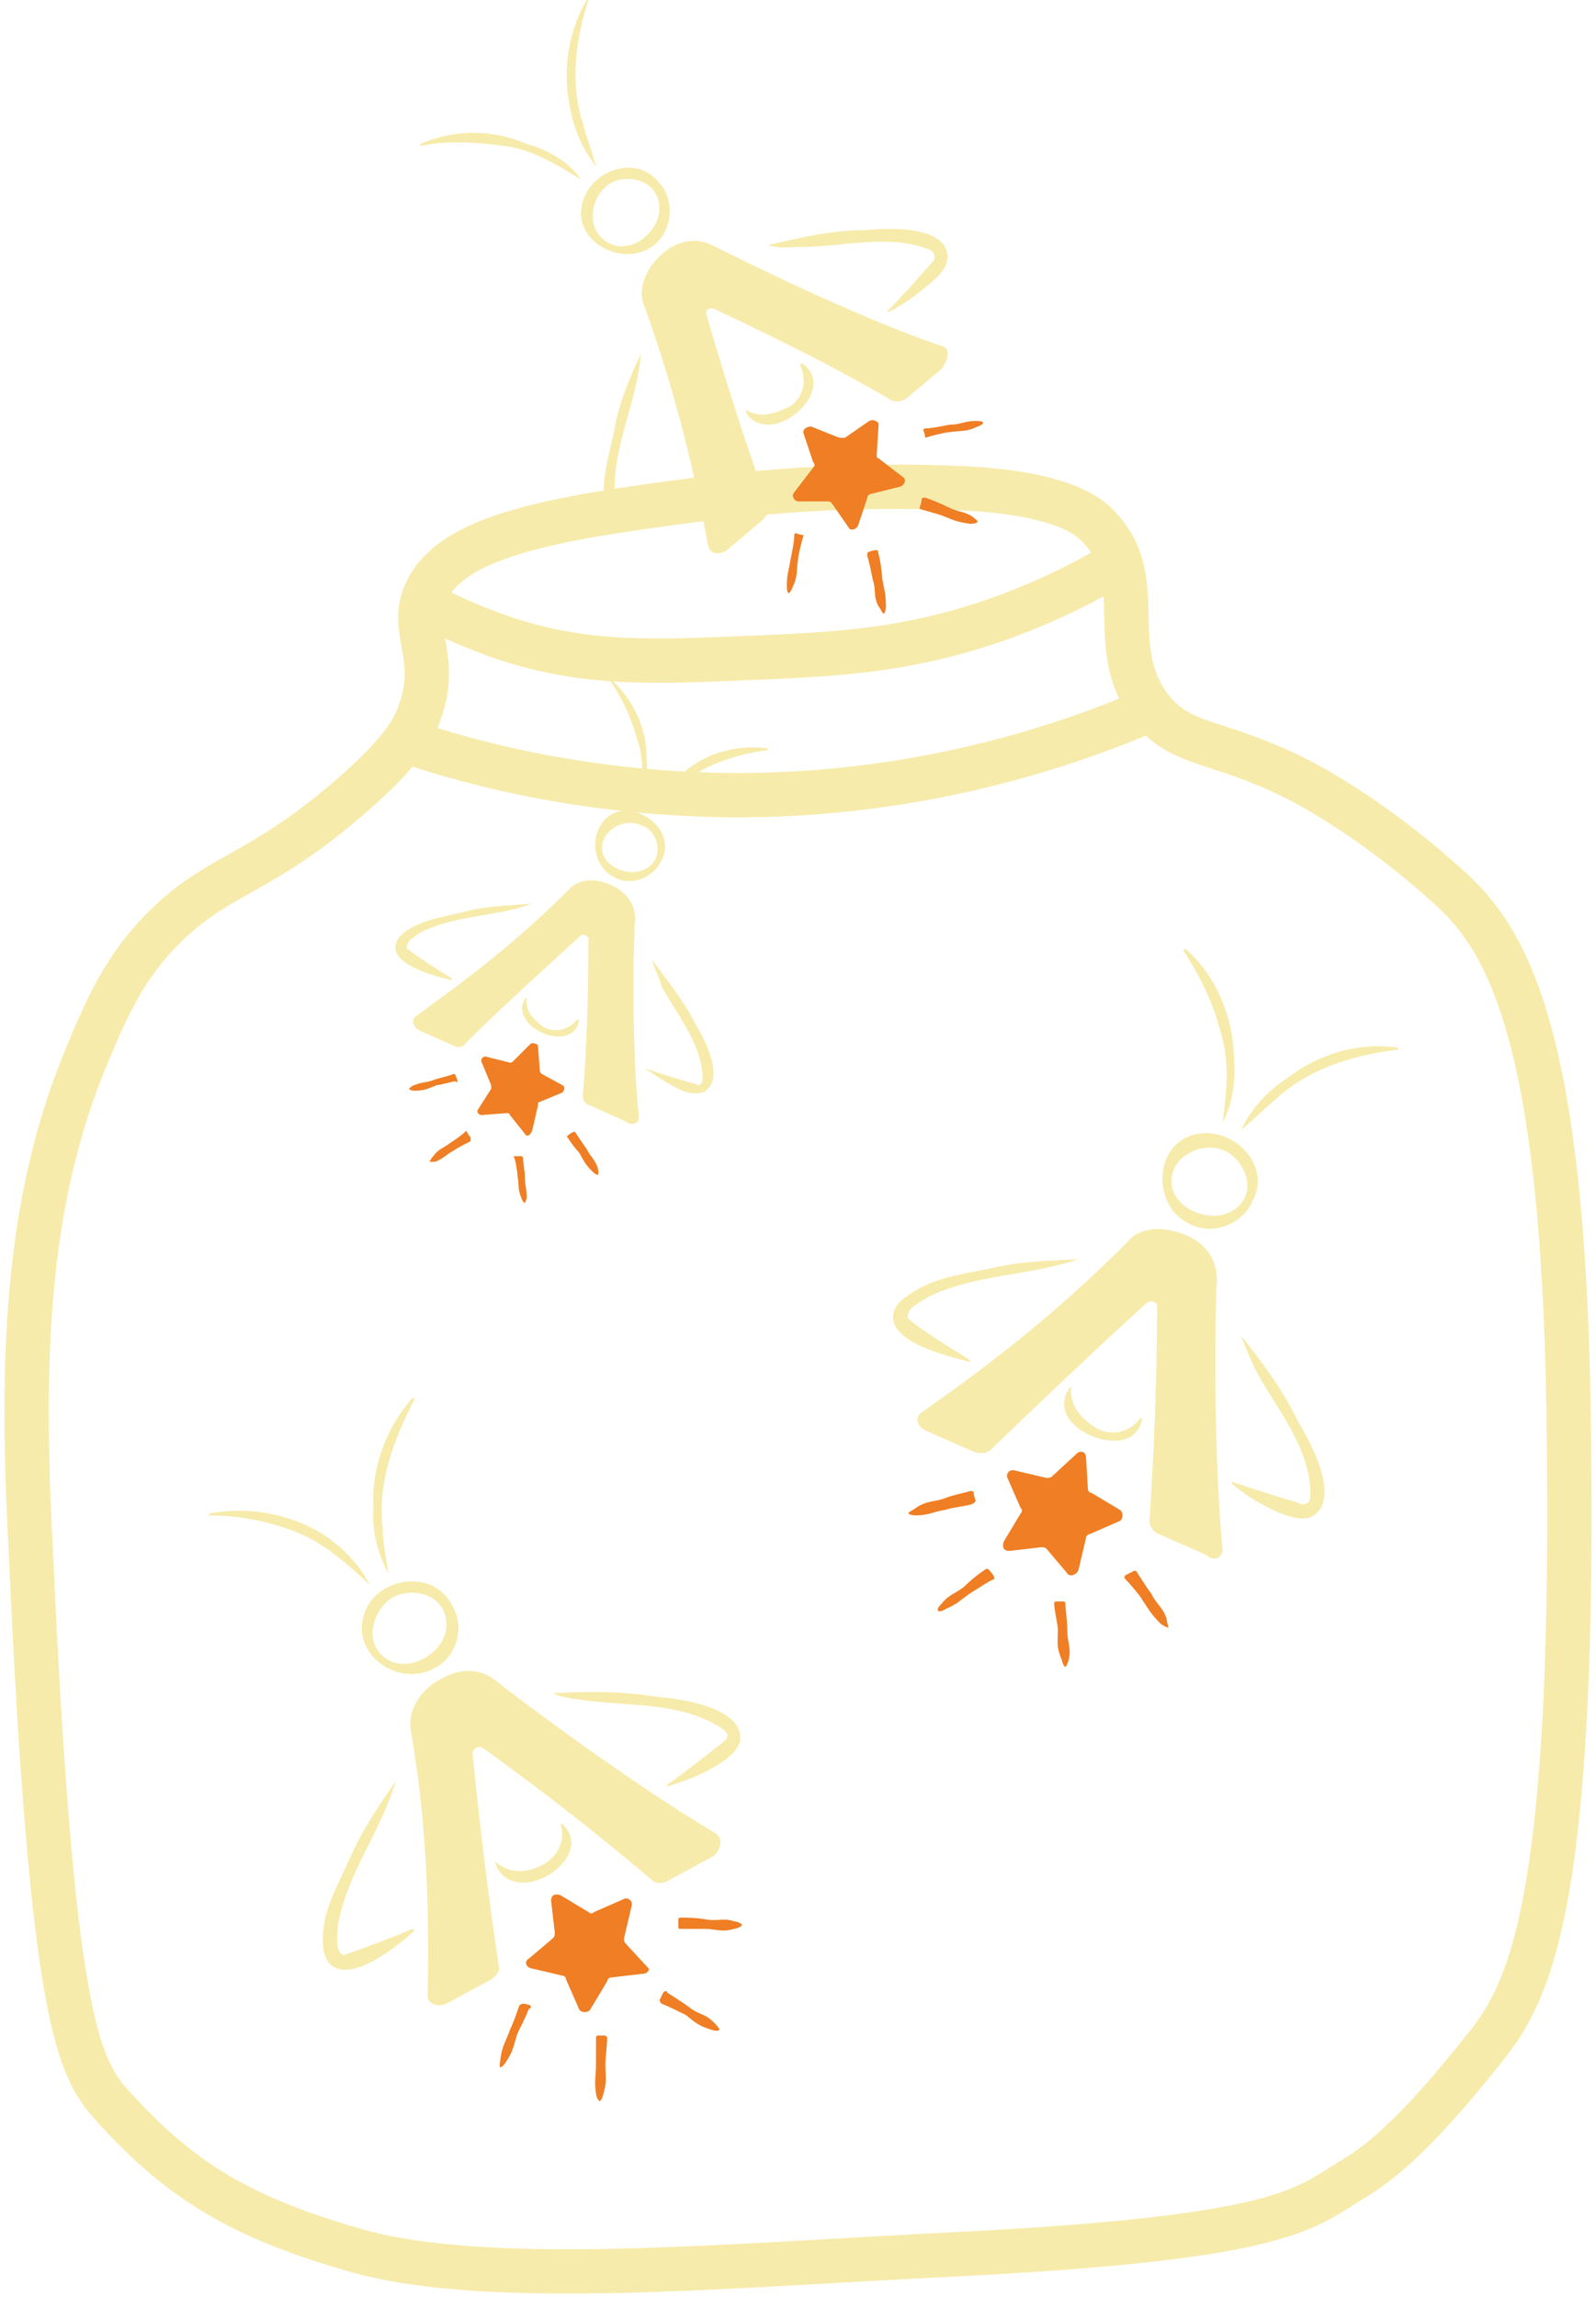 <?xml version="1.0" encoding="UTF-8"?> <svg xmlns="http://www.w3.org/2000/svg" width="180" height="259" viewBox="0 0 180 259" fill="none"><path d="M44.649 200.813C42.962 206.509 39.165 211.149 38.11 217.056C38.11 218.11 37.688 220.009 38.743 220.431C41.274 219.587 44.016 218.532 46.547 217.478L46.758 217.688C44.86 219.376 40.43 222.962 37.899 221.907C36.844 221.485 36.422 220.22 36.422 219.165C36.212 215.579 38.11 212.626 39.376 209.673C40.852 206.298 42.751 203.556 44.649 200.813Z" fill="#F7EBAB"></path><path d="M62.359 190.9C66.367 190.689 70.375 190.689 74.172 191.321C76.914 191.532 84.086 192.587 83.453 196.384C83.031 197.65 81.766 198.493 80.711 199.126C79.023 200.181 77.125 200.814 75.227 201.446V201.236C77.336 199.759 79.445 198.071 81.344 196.595C81.555 196.384 81.977 196.173 81.977 195.962C82.188 195.329 81.766 195.118 81.133 194.696C76.703 191.954 71.219 192.376 66.156 191.743C65.102 191.532 63.625 191.532 62.359 190.9Z" fill="#F7EBAB"></path><path d="M55.836 209.884C57.523 211.36 59.422 211.149 61.109 210.306C62.797 209.462 63.852 207.563 63.219 205.665H63.43C66.594 208.618 61.531 212.837 58.367 212.204C56.891 211.993 56.047 210.938 55.836 209.884Z" fill="#F7EBAB"></path><path d="M59.828 226.125C59.828 226.125 59.406 225.914 58.984 225.914C58.773 225.914 58.562 226.125 58.562 226.125C58.352 226.758 57.93 228.023 57.508 228.867C57.086 230.133 56.664 230.555 56.453 232.031C56.453 232.242 56.242 233.086 56.453 233.086C56.453 233.086 56.664 233.086 57.086 232.453C57.93 231.188 57.93 230.555 58.352 229.289C58.562 228.867 59.406 227.18 59.617 226.547C60.039 226.336 59.828 226.125 59.828 226.125Z" fill="#EF7E24"></path><path d="M68.273 229.503C68.273 229.503 67.852 229.503 67.43 229.503C67.219 229.503 67.219 229.714 67.219 229.714C67.219 230.347 67.219 231.612 67.219 232.667C67.219 234.144 67.008 234.565 67.219 236.042C67.219 236.253 67.43 236.886 67.641 236.886C67.641 236.886 67.852 236.886 68.062 236.042C68.484 234.565 68.273 234.144 68.273 232.667C68.273 232.245 68.484 230.347 68.484 229.714L68.273 229.503Z" fill="#EF7E24"></path><path d="M76.5 217.267C76.5 217.267 76.5 216.845 76.5 216.423C76.5 216.212 76.711 216.212 76.711 216.212C77.344 216.212 78.609 216.212 79.664 216.423C81.141 216.634 81.562 216.212 82.828 216.634C83.039 216.634 83.672 216.845 83.672 217.056C83.672 217.056 83.672 217.267 82.828 217.477C81.352 217.899 80.719 217.477 79.453 217.477C79.031 217.477 77.133 217.477 76.5 217.477C76.711 217.477 76.5 217.478 76.5 217.267Z" fill="#EF7E24"></path><path d="M74.391 225.495C74.391 225.495 74.602 225.073 74.812 224.651C75.023 224.44 75.234 224.44 75.234 224.651C75.867 225.073 76.922 225.706 77.766 226.339C78.82 227.183 79.453 226.972 80.508 228.026C80.719 228.237 81.141 228.659 81.141 228.87C81.141 228.87 80.93 229.081 80.297 228.87C78.82 228.448 78.398 228.026 77.344 227.183C76.922 226.972 75.234 226.128 74.602 225.917C74.391 225.706 74.391 225.495 74.391 225.495Z" fill="#EF7E24"></path><path d="M50.973 180.986C52.449 183.307 51.605 186.893 48.863 188.158C44.855 190.268 39.582 186.471 41.059 182.041C42.324 177.822 48.863 176.768 50.973 180.986ZM49.918 181.408C48.863 179.51 46.121 179.088 44.223 180.143C42.535 181.197 41.48 183.729 42.324 185.627C44.855 190.268 52.238 185.838 49.918 181.408Z" fill="#F7EBAB"></path><path d="M41.688 178.666C39.156 176.346 36.625 174.026 33.461 172.76C30.297 171.495 26.922 170.862 23.547 170.862V170.651C27.977 169.807 32.617 170.651 36.414 172.971C38.312 174.237 40.422 176.135 41.688 178.666Z" fill="#F7EBAB"></path><path d="M43.798 177.399C42.532 175.079 41.899 172.337 42.11 169.806C41.899 165.376 43.587 160.946 46.54 157.571L46.751 157.782C44.431 162.212 42.532 167.274 43.165 172.337C43.165 174.024 43.587 175.712 43.798 177.399Z" fill="#F7EBAB"></path><path d="M80.721 206.719C71.44 201.235 58.151 191.321 55.83 189.422C54.143 188.157 52.033 187.946 49.502 189.422C47.182 190.688 45.916 193.219 46.338 195.118C48.026 205.032 48.448 214.102 48.237 225.071C48.237 225.915 49.291 226.337 50.346 225.915L55.408 223.172C56.041 222.751 56.463 222.118 56.252 221.696C55.198 214.524 54.143 206.508 53.299 197.649C53.299 197.227 53.932 196.805 54.354 197.016C61.737 202.29 68.065 207.352 73.549 211.993C73.971 212.415 74.815 212.415 75.448 211.993L80.51 209.251C81.354 208.407 81.565 207.352 80.721 206.719Z" fill="#F7EBAB"></path><path d="M72.489 222.54L68.903 222.962C68.692 222.962 68.481 223.173 68.481 223.384L66.583 226.548C66.372 226.97 65.528 226.97 65.317 226.548L63.841 223.173C63.841 222.962 63.63 222.751 63.419 222.751L59.833 221.907C59.2 221.696 59.2 221.063 59.622 220.853L62.364 218.532C62.575 218.321 62.575 218.11 62.575 217.899L62.153 214.313C62.153 213.681 62.575 213.47 63.208 213.681L66.372 215.579C66.583 215.79 66.794 215.79 67.005 215.579L70.38 214.103C70.802 213.892 71.435 214.313 71.224 214.946L70.38 218.532C70.38 218.743 70.38 218.954 70.591 219.165L73.122 221.907C73.333 221.907 73.122 222.54 72.489 222.54Z" fill="#EF7E24"></path><path d="M121.642 141.963C116.158 143.861 110.04 143.65 104.767 146.182C103.923 146.814 102.025 147.447 102.447 148.713C104.556 150.4 107.087 151.877 109.408 153.354V153.564C107.087 152.932 101.392 151.666 100.759 148.924C100.548 147.869 101.181 146.814 102.236 146.182C104.978 144.072 108.564 143.65 111.728 143.018C115.103 142.174 118.267 142.174 121.642 141.963Z" fill="#F7EBAB"></path><path d="M139.984 150.611C142.516 153.775 144.836 156.939 146.523 160.525C148 162.846 151.375 169.385 147.789 171.072C146.523 171.494 145.047 170.861 143.992 170.439C142.094 169.596 140.406 168.541 138.93 167.275V167.064C141.461 167.908 143.992 168.752 146.313 169.385C146.523 169.596 146.945 169.596 147.156 169.596C147.789 169.385 147.789 168.963 147.789 168.119C147.578 162.846 143.781 158.627 141.461 154.197C141.039 153.143 140.406 151.877 139.984 150.611Z" fill="#F7EBAB"></path><path d="M120.805 156.307C120.595 158.416 121.86 159.893 123.548 160.947C125.235 162.002 127.345 161.58 128.61 159.893H128.821C128.188 164.111 121.86 162.424 120.384 159.682C119.751 158.627 119.962 157.15 120.805 156.307Z" fill="#F7EBAB"></path><path d="M110.039 169.173C110.039 169.173 109.828 168.751 109.828 168.329C109.828 168.118 109.617 168.118 109.406 168.118C108.773 168.329 107.508 168.54 106.453 168.962C105.187 169.384 104.555 169.173 103.289 170.017C103.078 170.228 102.445 170.439 102.445 170.649C102.445 170.649 102.656 170.86 103.289 170.86C104.766 170.86 105.188 170.438 106.664 170.228C107.086 170.017 108.984 169.806 109.617 169.595C110.039 169.384 110.039 169.173 110.039 169.173Z" fill="#EF7E24"></path><path d="M112.143 177.821C112.143 177.821 111.933 177.399 111.511 176.978C111.3 176.767 111.089 176.978 111.089 176.978C110.456 177.399 109.612 178.032 108.768 178.876C107.714 179.72 107.081 179.72 106.237 180.774C106.026 180.985 105.604 181.407 105.815 181.618C105.815 181.618 106.026 181.829 106.659 181.407C108.136 180.774 108.347 180.353 109.612 179.509C110.034 179.298 111.511 178.243 112.143 178.032C112.143 178.243 112.143 178.032 112.143 177.821Z" fill="#EF7E24"></path><path d="M126.914 177.611C126.914 177.611 127.336 177.4 127.758 177.189C127.969 176.979 128.18 177.189 128.18 177.189C128.602 177.822 129.234 178.877 129.867 179.721C130.5 180.986 131.133 181.197 131.555 182.463C131.555 182.674 131.766 183.307 131.766 183.518C131.766 183.518 131.555 183.518 130.922 183.096C129.867 182.041 129.656 181.619 128.813 180.354C128.602 179.932 127.336 178.455 126.914 178.033C126.703 177.822 126.914 177.611 126.914 177.611Z" fill="#EF7E24"></path><path d="M119.102 180.564C119.102 180.564 119.523 180.564 119.945 180.564C120.156 180.564 120.156 180.775 120.156 180.775C120.156 181.408 120.367 182.674 120.367 183.729C120.367 185.205 120.789 185.627 120.578 186.893C120.578 187.104 120.367 187.736 120.156 187.947C120.156 187.947 119.945 187.947 119.734 187.104C119.102 185.627 119.312 185.205 119.312 183.729C119.312 183.307 118.891 181.408 118.891 180.775C118.891 180.775 118.891 180.564 119.102 180.564Z" fill="#EF7E24"></path><path d="M141.253 135.423C140.199 137.954 136.824 139.431 134.082 137.954C130.074 136.056 130.074 129.516 134.292 128.04C138.722 126.563 143.574 131.204 141.253 135.423ZM140.41 135.001C141.253 133.102 139.988 130.571 138.089 129.727C136.191 128.884 133.66 129.727 132.605 131.415C130.074 136.056 138.089 139.431 140.41 135.001Z" fill="#F7EBAB"></path><path d="M137.891 126.564C138.313 123.189 138.734 119.813 137.68 116.438C136.836 113.063 135.359 110.11 133.461 107.157L133.672 106.946C137.047 109.899 138.945 114.329 139.156 118.759C139.367 121.501 139.156 124.243 137.891 126.564Z" fill="#F7EBAB"></path><path d="M139.984 127.406C141.039 125.086 142.938 122.977 145.258 121.5C148.844 118.758 153.273 117.492 157.703 118.125V118.336C152.641 118.969 147.578 120.445 143.781 124.031C142.516 125.086 141.25 126.352 139.984 127.406Z" fill="#F7EBAB"></path><path d="M137.879 174.657C136.824 163.9 137.035 147.235 137.246 144.282C137.246 142.173 136.191 140.275 133.66 139.22C131.129 138.165 128.386 138.376 127.121 140.064C119.949 147.235 112.988 152.931 103.918 159.259C103.074 159.892 103.496 160.946 104.55 161.368L109.824 163.689C110.457 163.9 111.3 163.9 111.722 163.478C116.996 158.415 122.902 152.72 129.441 146.814C129.863 146.603 130.496 146.814 130.496 147.235C130.496 156.306 130.074 164.321 129.652 171.493C129.652 172.126 130.074 172.759 130.707 172.97L135.98 175.29C136.824 176.134 137.879 175.712 137.879 174.657Z" fill="#F7EBAB"></path><path d="M120.376 177.399L118.056 174.657C117.845 174.446 117.634 174.446 117.423 174.446L113.837 174.868C113.204 174.868 112.993 174.446 113.204 173.813L115.103 170.649C115.313 170.438 115.313 170.227 115.103 170.016L113.626 166.641C113.415 166.22 113.837 165.587 114.47 165.798L118.056 166.641C118.267 166.641 118.478 166.641 118.688 166.43L121.431 163.899C121.853 163.477 122.485 163.688 122.485 164.321L122.696 167.907C122.696 168.118 122.907 168.329 123.118 168.329L126.282 170.227C126.704 170.438 126.704 171.282 126.282 171.493L122.907 172.97C122.696 172.97 122.485 173.18 122.485 173.391L121.642 176.977C121.431 177.61 120.587 177.821 120.376 177.399Z" fill="#EF7E24"></path><path d="M60.034 101.883C56.026 103.359 51.596 103.148 47.588 105.047C46.955 105.469 45.69 106.102 45.901 106.945C47.588 108.211 49.276 109.266 50.963 110.32V110.531C49.276 110.109 45.057 109.055 44.635 107.156C44.424 106.313 45.057 105.469 45.69 105.047C47.799 103.57 50.33 103.359 52.651 102.727C55.182 102.094 57.713 102.094 60.034 101.883Z" fill="#F7EBAB"></path><path d="M73.539 108.211C75.227 110.531 77.125 112.852 78.391 115.383C79.445 117.07 81.977 121.922 79.234 123.188C78.18 123.398 77.336 123.188 76.492 122.766C75.227 122.133 73.961 121.289 72.695 120.445C74.594 121.078 76.492 121.711 78.18 122.133C78.391 122.133 78.602 122.344 78.812 122.344C79.234 122.133 79.234 121.922 79.234 121.289C79.023 117.492 76.281 114.328 74.594 111.164C74.383 110.109 73.75 109.266 73.539 108.211Z" fill="#F7EBAB"></path><path d="M59.403 112.43C59.192 114.117 60.247 114.961 61.302 115.805C62.568 116.438 64.044 116.227 65.099 114.961H65.31C64.888 118.125 60.247 116.859 59.193 114.75C58.771 114.117 58.771 113.063 59.403 112.43Z" fill="#F7EBAB"></path><path d="M51.594 121.924C51.594 121.924 51.594 121.713 51.383 121.291C51.383 121.08 51.172 121.08 51.172 121.08C50.75 121.291 49.695 121.502 49.062 121.713C48.008 122.135 47.797 121.924 46.742 122.346C46.531 122.346 46.109 122.768 46.109 122.768C46.109 122.768 46.32 122.979 46.742 122.979C47.797 122.979 48.219 122.768 49.273 122.346C49.695 122.346 50.961 121.924 51.383 121.924C51.594 122.135 51.594 121.924 51.594 121.924Z" fill="#EF7E24"></path><path d="M53.078 128.25C53.078 128.25 52.867 128.039 52.656 127.617C52.656 127.406 52.445 127.617 52.445 127.617C52.023 128.039 51.391 128.461 50.758 128.883C49.914 129.516 49.492 129.516 48.859 130.359C48.648 130.57 48.438 130.992 48.438 130.992C48.438 130.992 48.648 130.992 49.07 130.992C50.125 130.57 50.336 130.148 51.18 129.727C51.391 129.516 52.656 128.883 53.078 128.672C53.078 128.461 53.078 128.461 53.078 128.25Z" fill="#EF7E24"></path><path d="M64.031 128.04C64.031 128.04 64.242 127.829 64.664 127.618C64.875 127.618 64.875 127.618 64.875 127.618C65.086 128.04 65.719 128.884 66.141 129.517C66.562 130.36 66.984 130.571 67.406 131.626C67.406 131.837 67.617 132.259 67.406 132.47C67.406 132.47 67.195 132.47 66.773 132.048C65.93 131.204 65.93 130.993 65.297 129.938C65.086 129.727 64.242 128.673 64.031 128.251C63.82 128.251 64.031 128.04 64.031 128.04Z" fill="#EF7E24"></path><path d="M58.141 130.359C58.141 130.359 58.352 130.359 58.773 130.359C58.984 130.359 58.984 130.57 58.984 130.57C58.984 130.992 59.195 132.047 59.195 132.68C59.195 133.734 59.406 133.945 59.406 135C59.406 135.211 59.195 135.633 59.195 135.633C59.195 135.633 58.984 135.633 58.773 135C58.352 133.945 58.562 133.523 58.352 132.469C58.352 132.047 58.141 130.781 57.93 130.359C58.141 130.359 58.141 130.359 58.141 130.359Z" fill="#EF7E24"></path><path d="M74.588 97.033C73.744 98.931 71.213 99.986 69.314 98.931C66.361 97.455 66.361 92.814 69.525 91.549C72.689 90.705 76.275 94.08 74.588 97.033ZM73.955 96.822C74.588 95.346 73.744 93.447 72.267 93.025C70.791 92.392 69.103 93.025 68.26 94.291C66.361 97.666 72.267 99.986 73.955 96.822Z" fill="#F7EBAB"></path><path d="M72.062 90.703C72.484 88.172 72.695 85.641 71.852 83.32C71.219 81 70.164 78.68 68.688 76.57H68.898C71.219 78.68 72.906 81.844 72.906 85.219C73.117 86.906 72.906 88.805 72.062 90.703Z" fill="#F7EBAB"></path><path d="M73.531 91.335C74.375 89.647 75.641 88.171 77.328 86.905C79.859 84.796 83.234 83.952 86.609 84.374V84.585C83.023 85.007 79.227 86.272 76.273 88.804C75.43 89.436 74.586 90.491 73.531 91.335Z" fill="#F7EBAB"></path><path d="M72.055 125.929C71.212 118.124 71.423 105.89 71.634 103.57C71.634 102.093 70.79 100.617 68.891 99.773C66.993 98.929 65.094 99.14 64.04 100.406C58.766 105.679 53.704 109.687 46.954 114.539C46.321 114.96 46.532 115.804 47.376 116.226L51.173 117.914C51.594 118.124 52.227 118.124 52.438 117.703C56.235 113.906 60.665 109.898 65.516 105.468C65.727 105.257 66.36 105.468 66.36 105.89C66.36 112.64 66.149 118.546 65.727 123.609C65.727 124.031 65.938 124.453 66.571 124.663L70.368 126.351C71.212 126.984 72.055 126.773 72.055 125.929Z" fill="#F7EBAB"></path><path d="M59.192 127.828L57.505 125.718C57.505 125.507 57.294 125.507 57.083 125.507L54.341 125.718C53.919 125.718 53.708 125.296 53.919 125.085L55.395 122.765C55.395 122.554 55.395 122.554 55.395 122.343L54.341 119.812C54.13 119.39 54.551 118.968 54.973 119.179L57.505 119.812C57.716 119.812 57.716 119.812 57.926 119.601L59.825 117.703C60.036 117.492 60.669 117.703 60.669 117.914L60.88 120.656C60.88 120.867 60.88 120.867 61.091 121.078L63.411 122.343C63.833 122.554 63.622 122.976 63.411 123.187L60.88 124.242C60.669 124.242 60.669 124.453 60.669 124.664L60.036 127.406C59.825 128.039 59.403 128.249 59.192 127.828Z" fill="#EF7E24"></path><path d="M47.388 80.158C46.755 82.057 45.489 84.799 38.739 90.494C29.247 98.51 25.029 98.51 19.333 103.783C13.849 108.846 11.739 114.33 9.208 120.447C2.458 137.533 2.458 155.885 3.513 175.713C5.833 227.182 8.786 233.088 12.583 237.307C20.177 245.744 26.927 249.963 40.216 253.76C55.193 257.979 81.771 255.448 107.505 254.182C145.685 252.284 147.162 248.908 152.857 245.533C157.076 243.002 161.927 237.94 168.044 230.135C172.896 223.807 177.748 212.627 176.904 159.049C176.271 117.283 170.154 106.315 163.826 100.408C153.912 91.338 145.685 87.541 145.685 87.541C137.037 83.322 133.24 84.166 129.865 79.947C124.591 73.197 129.443 65.814 124.38 59.908C123.326 58.643 120.794 55.69 108.771 55.057C98.646 54.635 88.31 54.846 72.49 57.166C57.513 59.275 49.919 61.807 47.81 67.291C46.333 71.299 49.497 74.252 47.388 80.158Z" stroke="#F7EBAB" stroke-width="5" stroke-miterlimit="10"></path><path d="M47.594 67.923C49.492 68.978 52.234 70.243 55.609 71.509C64.891 74.884 72.484 74.673 82.82 74.251C93.156 73.829 101.383 73.618 111.93 70.032C118.047 67.923 122.898 65.392 126.273 63.282" stroke="#F7EBAB" stroke-width="5" stroke-miterlimit="10"></path><path d="M45.695 83.533C54.344 86.486 66.789 89.439 81.977 89.65C103.281 89.861 120.156 84.166 129.859 79.947" stroke="#F7EBAB" stroke-width="5" stroke-miterlimit="10"></path><path d="M72.281 39.869C71.859 45.353 69.117 50.205 69.328 55.69C69.539 56.533 69.539 58.432 70.594 58.643C72.703 57.377 75.023 55.9 77.133 54.424H77.344C75.867 56.111 72.492 60.33 70.172 59.908C69.117 59.697 68.484 58.643 68.273 57.588C67.64 54.424 68.695 51.26 69.328 48.307C69.75 45.565 71.015 42.611 72.281 39.869Z" fill="#F7EBAB"></path><path d="M86.633 27.633C90.219 26.789 93.805 25.945 97.602 25.945C100.133 25.734 106.883 25.312 106.883 29.109C106.672 30.375 105.828 31.219 104.773 32.062C103.297 33.328 101.82 34.383 100.133 35.227V35.016C101.82 33.328 103.508 31.43 104.984 29.742C105.195 29.531 105.406 29.32 105.406 29.109C105.406 28.477 105.195 28.265 104.563 28.055C100.133 26.367 95.07 27.844 90.43 27.844C89.164 27.844 87.898 28.055 86.633 27.633Z" fill="#F7EBAB"></path><path d="M84.094 46.197C85.781 47.252 87.469 46.619 89.156 45.775C90.633 44.721 91.055 42.822 90.211 41.135L90.422 40.924C93.797 43.244 90 47.674 86.836 47.885C85.359 47.885 84.305 47.252 84.094 46.197Z" fill="#F7EBAB"></path><path d="M90.641 60.329C90.641 60.329 90.219 60.329 89.797 60.118C89.586 60.118 89.586 60.329 89.586 60.329C89.586 60.962 89.375 62.017 89.164 63.071C88.953 64.337 88.742 64.759 88.742 66.024C88.742 66.235 88.742 66.868 88.953 66.868C88.953 66.868 89.164 66.868 89.375 66.235C90.008 64.97 89.797 64.337 90.008 63.071C90.008 62.649 90.43 60.962 90.641 60.329Z" fill="#EF7E24"></path><path d="M98.859 62.018C98.859 62.018 98.438 62.018 98.016 62.228C97.805 62.228 97.805 62.439 97.805 62.65C98.016 63.283 98.227 64.338 98.438 65.393C98.859 66.658 98.438 67.08 99.07 68.346C99.281 68.557 99.492 69.189 99.703 69.189C99.703 69.189 99.914 68.978 99.914 68.346C99.914 66.869 99.703 66.447 99.492 65.182C99.492 64.76 99.281 63.072 99.07 62.439C99.07 62.017 98.859 62.018 98.859 62.018Z" fill="#EF7E24"></path><path d="M104.344 49.36C104.344 49.36 104.344 48.938 104.133 48.517C104.133 48.306 104.344 48.306 104.344 48.306C104.977 48.306 106.031 48.095 107.086 47.884C108.352 47.884 108.773 47.462 110.039 47.462C110.25 47.462 110.883 47.462 110.883 47.673C110.883 47.673 110.883 47.884 110.25 48.095C108.984 48.727 108.352 48.517 107.086 48.727C106.664 48.727 104.977 49.149 104.344 49.36Z" fill="#EF7E24"></path><path d="M103.727 57.164C103.727 57.164 103.938 56.742 103.938 56.32C103.938 56.109 104.148 56.109 104.359 56.109C104.992 56.32 106.047 56.742 106.891 57.164C108.156 57.797 108.578 57.586 109.633 58.219C109.844 58.43 110.266 58.641 110.266 58.852C110.266 58.852 110.055 59.063 109.422 59.063C107.945 58.852 107.523 58.641 106.469 58.219C106.047 58.008 104.359 57.586 103.727 57.375V57.164Z" fill="#EF7E24"></path><path d="M74.406 20.671C76.093 22.57 75.882 25.945 73.773 27.632C70.609 30.163 65.125 27.632 65.546 23.625C65.968 19.406 71.664 17.085 74.406 20.671ZM73.562 21.304C72.296 19.828 69.554 19.828 68.289 21.093C66.812 22.359 66.39 24.89 67.445 26.367C70.609 30.375 76.515 24.89 73.562 21.304Z" fill="#F7EBAB"></path><path d="M65.539 20.25C62.797 18.562 60.055 16.875 56.891 16.453C53.727 16.031 50.562 15.82 47.398 16.453V16.242C51.195 14.555 55.625 14.555 59.422 16.242C61.742 16.875 64.062 18.141 65.539 20.25Z" fill="#F7EBAB"></path><path d="M67.221 18.774C65.744 16.876 64.69 14.556 64.268 12.024C63.424 8.017 64.057 3.587 66.166 0.001H66.377C64.901 4.431 64.268 9.493 65.744 13.923C66.166 15.61 66.799 17.087 67.221 18.774Z" fill="#F7EBAB"></path><path d="M106.241 39.023C96.749 35.859 82.827 28.898 80.296 27.632C78.608 26.789 76.499 27 74.6 28.687C72.702 30.375 71.858 32.906 72.702 34.593C75.866 43.453 77.975 51.468 79.874 61.593C80.085 62.437 81.14 62.648 81.983 62.015L85.991 58.64C86.413 58.218 86.835 57.586 86.624 56.953C84.304 50.625 81.983 43.453 79.663 35.437C79.452 35.015 80.085 34.593 80.507 34.804C88.1 38.39 94.85 41.765 100.546 45.14C100.968 45.351 101.601 45.351 102.233 44.929L106.241 41.554C107.085 40.289 107.085 39.234 106.241 39.023Z" fill="#F7EBAB"></path><path d="M101.62 54.844L98.245 55.688C98.034 55.688 97.823 55.899 97.823 56.11L96.769 59.274C96.558 59.696 95.925 59.907 95.714 59.485L93.815 56.743C93.604 56.532 93.604 56.532 93.394 56.532H90.019C89.597 56.532 89.175 55.899 89.597 55.477L91.706 52.735C91.917 52.524 91.917 52.313 91.706 52.102L90.651 48.938C90.44 48.516 90.862 48.094 91.495 48.094L94.659 49.36C94.87 49.36 95.081 49.36 95.292 49.36L98.034 47.462C98.456 47.251 99.089 47.462 99.089 47.883L98.878 51.258C98.878 51.469 98.878 51.68 99.089 51.68L101.831 53.79C102.253 54.001 102.042 54.633 101.62 54.844Z" fill="#EF7E24"></path></svg> 
